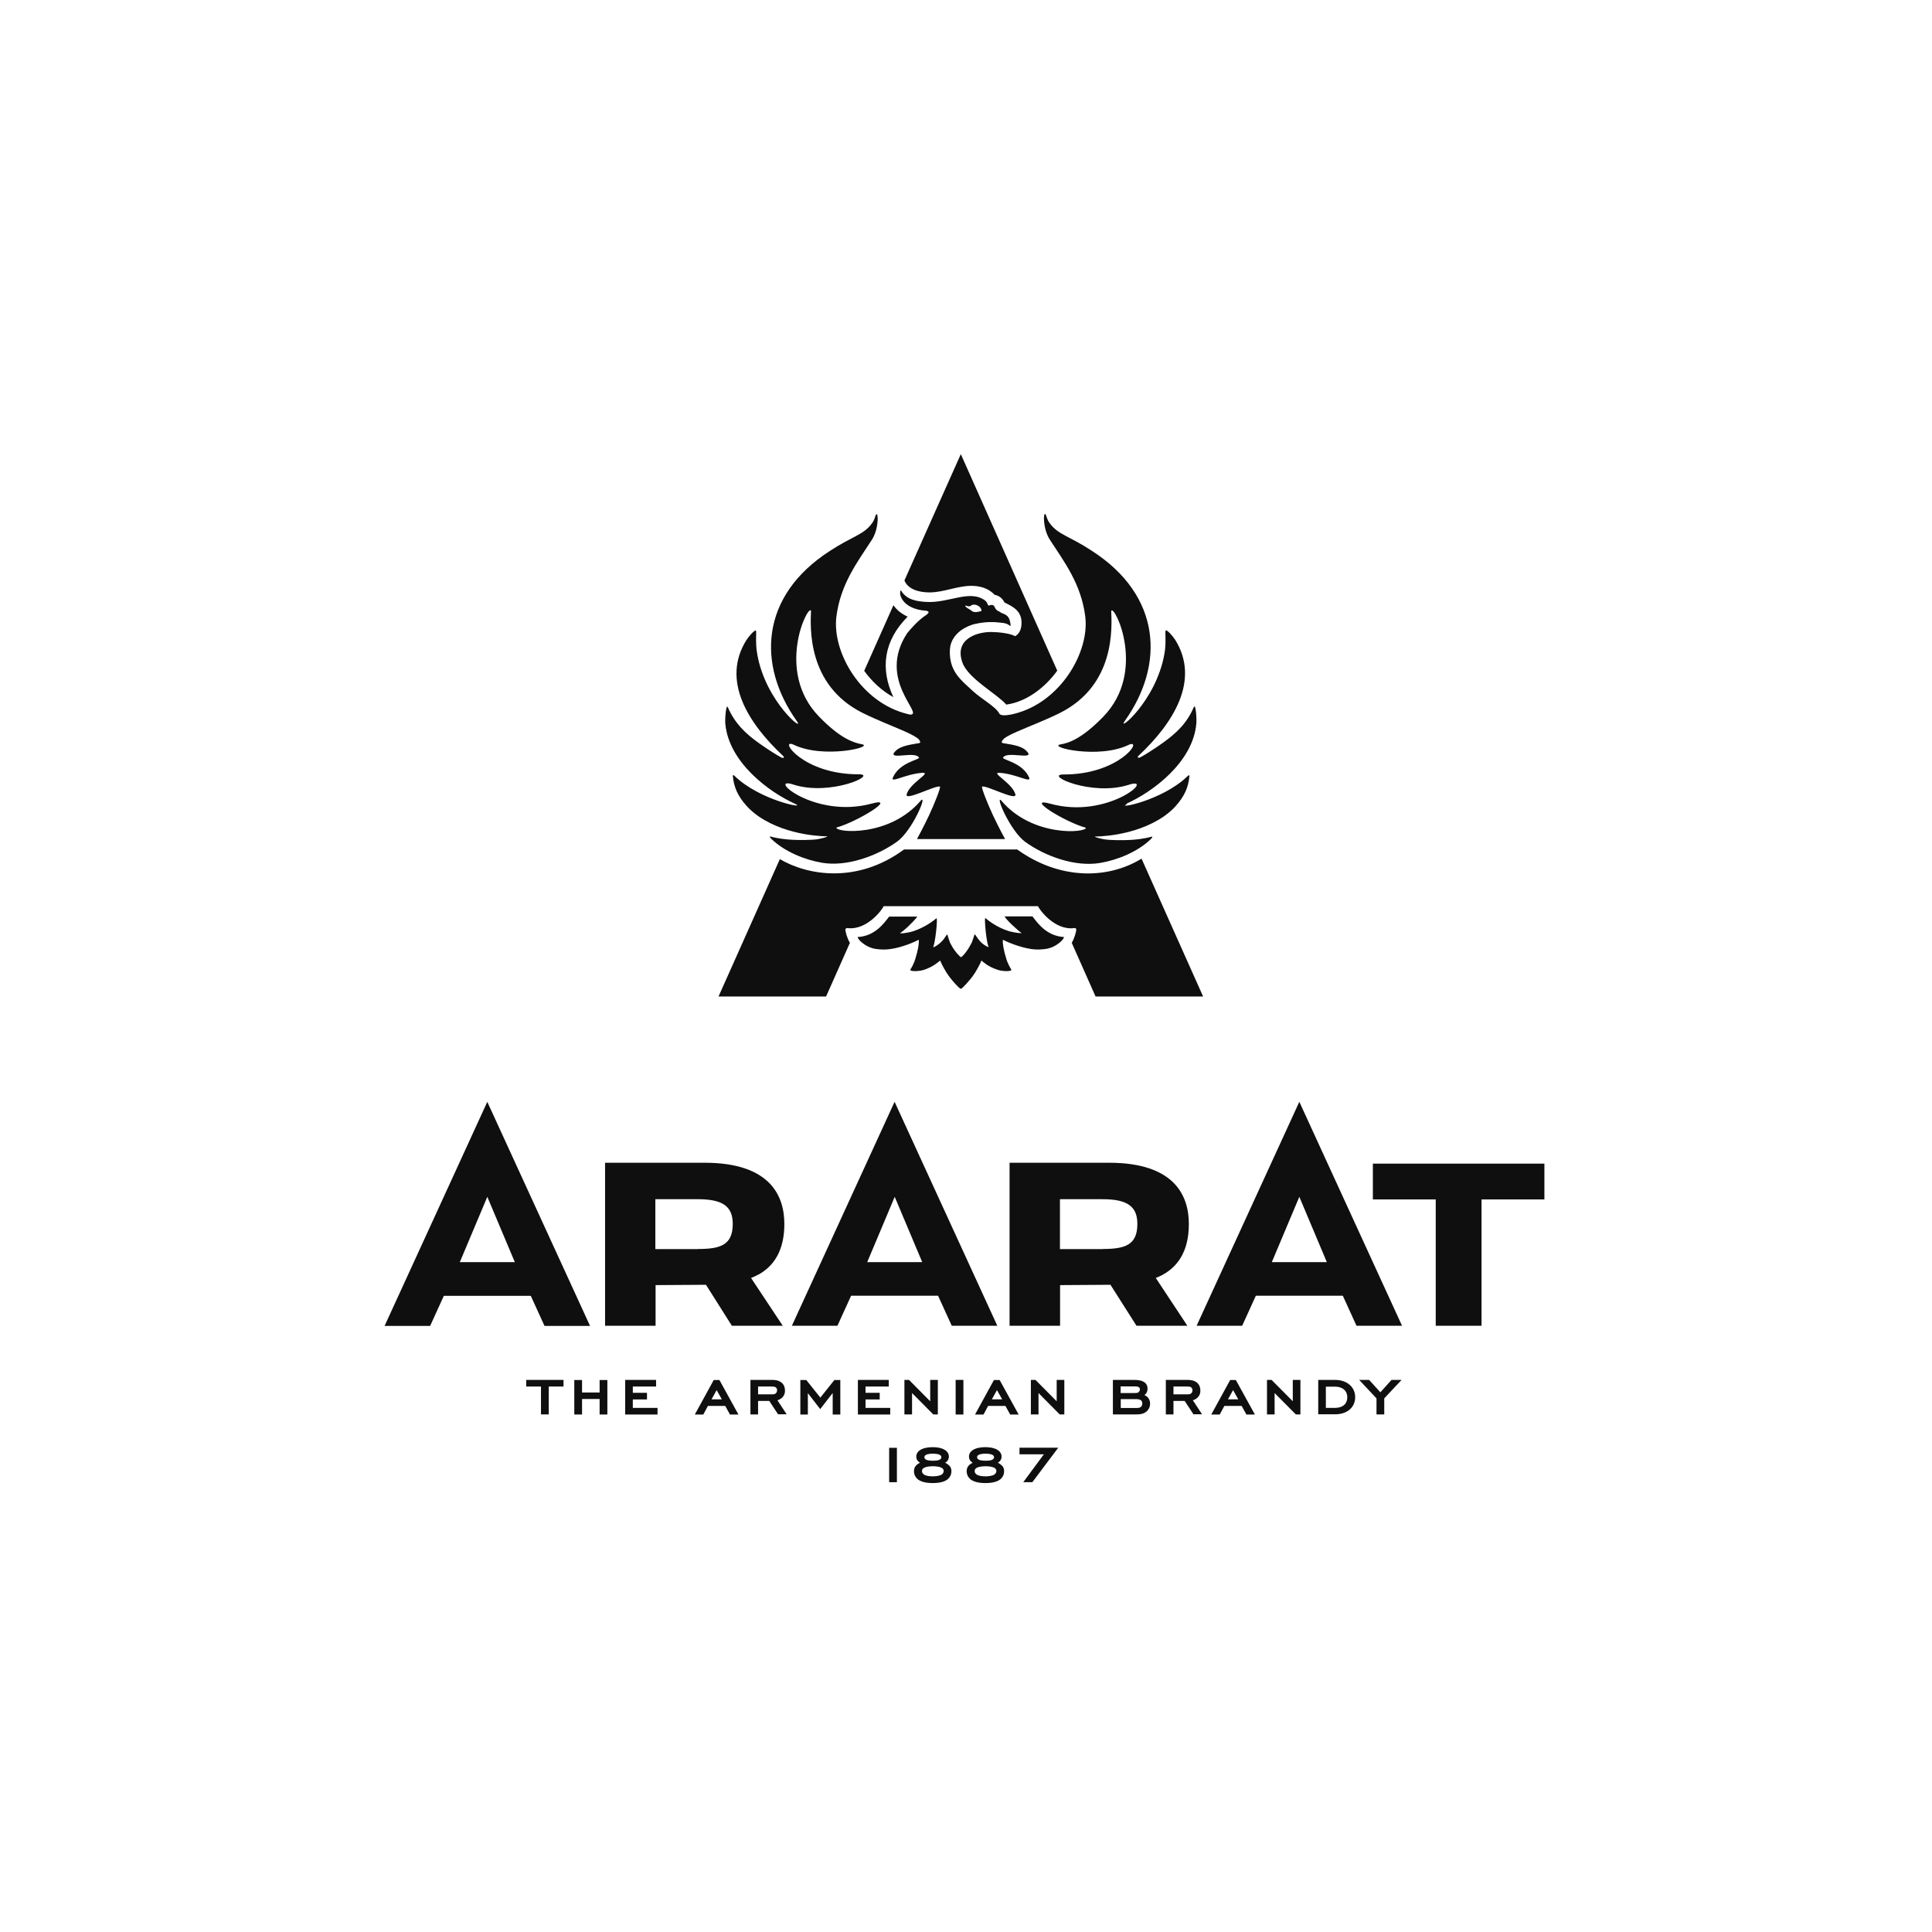 <?xml version="1.0" encoding="UTF-8"?> <svg xmlns="http://www.w3.org/2000/svg" width="251" height="251" viewBox="0 0 251 251" fill="none"><path d="M98.518 165.605C100.517 164.506 101.901 162.491 101.901 159.024C101.901 157.22 101.461 155.233 99.934 153.683C98.408 152.147 95.811 151.062 91.577 151.062H78.609V172.243H85.172V166.958L91.593 166.916C91.593 166.916 91.672 166.916 91.719 166.916L95.087 172.243H101.697L97.573 166.028C97.904 165.901 98.219 165.76 98.518 165.591V165.605ZM90.696 162.279H85.14V155.797H90.664C93.875 155.797 95.197 156.713 95.197 159.01C95.197 161.744 93.607 162.265 90.696 162.265V162.279ZM151.068 165.605C153.067 164.506 154.452 162.491 154.452 159.024C154.452 157.22 154.011 155.233 152.485 153.683C150.958 152.147 148.361 151.062 144.128 151.062H131.159V172.243H137.722V166.958L144.143 166.916C144.143 166.916 144.222 166.916 144.269 166.916L147.653 172.243H154.263L150.155 166.028C150.47 165.901 150.801 165.76 151.1 165.591L151.068 165.605ZM143.262 162.279H137.706V155.797H143.23C146.441 155.797 147.763 156.713 147.763 159.01C147.763 161.744 146.174 162.265 143.262 162.265V162.279ZM200.644 151.175V155.825H192.476V172.243H186.527V155.825H178.359V151.175H200.644ZM63.311 143.143L49.965 172.257H55.883L57.661 168.353H68.961L70.74 172.257H76.657L63.311 143.157V143.143ZM59.738 163.971L63.311 155.487L66.884 163.971H59.754H59.738ZM116.223 143.143L102.877 172.243H108.795L110.573 168.339H121.873L123.652 172.243H129.57L116.223 143.143ZM112.667 163.971L116.239 155.487L119.812 163.971H112.682H112.667ZM168.805 143.143L155.459 172.243H161.377L163.155 168.339H174.455L176.234 172.243H182.151L168.805 143.143ZM165.233 163.971L168.805 155.487L172.378 163.971H165.248H165.233Z" fill="#0F0F0F"></path><path d="M71.275 183.756H70.283V180.134H68.363V179.274H73.211V180.134H71.291V183.756H71.275Z" fill="#0F0F0F"></path><path d="M77.9 181.754H75.618V183.769H74.61V179.288H75.618V180.909H77.9V179.288H78.907V183.769H77.9V181.754Z" fill="#0F0F0F"></path><path d="M81.222 179.274H85.235V180.134H82.213V180.951H84.055V181.811H82.213V182.91H85.424V183.77H81.222V179.289V179.274Z" fill="#0F0F0F"></path><path d="M94.252 182.656H91.97L91.372 183.769H90.27L92.726 179.288H93.465L95.936 183.769H94.835L94.221 182.656H94.252ZM92.442 181.796H93.78L93.103 180.599L92.442 181.796Z" fill="#0F0F0F"></path><path d="M99.919 182.008H98.487V183.756H97.495V179.274H100.36C100.674 179.274 101.194 179.317 101.571 179.655C101.918 179.965 101.981 180.359 101.981 180.67C101.981 180.923 101.933 181.219 101.697 181.487C101.54 181.67 101.288 181.839 101.005 181.924L102.201 183.742H101.083L99.935 181.994L99.919 182.008ZM100.8 181.008C100.91 180.909 100.958 180.754 100.958 180.613C100.958 180.402 100.847 180.275 100.753 180.219C100.611 180.134 100.407 180.134 100.218 180.134H98.487V181.149H100.297C100.47 181.149 100.659 181.149 100.8 181.008Z" fill="#0F0F0F"></path><path d="M108.165 180.993L106.56 183.065L104.954 180.993V183.769H103.979V179.288H104.75L106.575 181.571L108.401 179.288H109.172V183.769H108.181V180.993H108.165Z" fill="#0F0F0F"></path><path d="M111.455 179.274H115.468V180.134H112.447V180.951H114.288V181.811H112.447V182.91H115.657V183.77H111.455V179.289V179.274Z" fill="#0F0F0F"></path><path d="M118.491 180.98V183.756H117.499V179.274H118.097L120.851 182.051V179.274H121.843V183.756H121.245L118.491 180.98Z" fill="#0F0F0F"></path><path d="M124.155 179.274H125.163V183.77H124.155V179.274Z" fill="#0F0F0F"></path><path d="M130.656 182.656H128.374L127.776 183.769H126.674L129.129 179.288H129.869L132.34 183.769H131.238L130.624 182.656H130.656ZM128.861 181.796H130.199L129.522 180.599L128.861 181.796Z" fill="#0F0F0F"></path><path d="M134.92 180.98V183.756H133.929V179.274H134.527L137.281 182.051V179.274H138.273V183.756H137.674L134.92 180.98Z" fill="#0F0F0F"></path><path d="M148.77 179.655C149.038 179.894 149.085 180.19 149.085 180.402C149.085 180.937 148.802 181.163 148.676 181.247C148.849 181.318 149.069 181.43 149.227 181.684C149.368 181.91 149.416 182.121 149.416 182.361C149.416 182.84 149.195 183.15 148.991 183.347C148.582 183.713 148.078 183.756 147.653 183.756H144.584V179.274H147.338C147.795 179.274 148.393 179.317 148.77 179.655ZM147.905 180.881C147.905 180.881 148.094 180.726 148.094 180.515C148.094 180.416 148.078 180.275 147.905 180.19C147.763 180.12 147.496 180.12 147.433 180.12H145.591V180.98H147.433C147.59 180.98 147.795 180.965 147.905 180.895V180.881ZM148.188 182.811C148.33 182.713 148.408 182.501 148.408 182.332C148.408 182.079 148.267 181.952 148.235 181.924C148.094 181.811 147.826 181.769 147.637 181.769H145.607V182.924H147.559C147.779 182.924 148.046 182.924 148.204 182.797L148.188 182.811Z" fill="#0F0F0F"></path><path d="M153.886 182.008H152.453V183.756H151.462V179.274H154.326C154.641 179.274 155.16 179.317 155.538 179.655C155.884 179.965 155.947 180.359 155.947 180.67C155.947 180.923 155.9 181.219 155.664 181.487C155.507 181.67 155.255 181.839 154.972 181.924L156.168 183.742H155.05L153.901 181.994L153.886 182.008ZM154.767 181.008C154.877 180.909 154.924 180.754 154.924 180.613C154.924 180.402 154.814 180.275 154.72 180.219C154.578 180.134 154.374 180.134 154.185 180.134H152.453V181.149H154.263C154.436 181.149 154.625 181.149 154.767 181.008Z" fill="#0F0F0F"></path><path d="M161.346 182.656H159.064L158.466 183.769H157.364L159.819 179.288H160.559L163.03 183.769H161.928L161.315 182.656H161.346ZM159.536 181.796H160.874L160.197 180.599L159.536 181.796Z" fill="#0F0F0F"></path><path d="M165.594 180.98V183.756H164.603V179.274H165.201L167.955 182.051V179.274H168.946V183.756H168.348L165.594 180.98Z" fill="#0F0F0F"></path><path d="M171.26 183.756V179.274H173.447C175.037 179.274 176.06 180.233 176.06 181.515C176.06 182.797 175.084 183.742 173.447 183.742H171.26V183.756ZM172.251 180.134V182.91H173.432C174.486 182.91 175.037 182.346 175.037 181.529C175.037 180.712 174.455 180.148 173.432 180.148H172.251V180.134Z" fill="#0F0F0F"></path><path d="M179.822 183.756H178.831V181.67L176.58 179.274H177.871L179.334 180.881L180.782 179.274H182.089L179.838 181.67V183.756H179.822Z" fill="#0F0F0F"></path><path d="M115.516 188.096H116.523V192.563H115.516V188.096Z" fill="#0F0F0F"></path><path d="M123.369 190.435C123.558 190.66 123.605 190.914 123.605 191.125C123.605 191.618 123.385 191.942 123.165 192.14C122.818 192.45 122.22 192.675 121.166 192.675C120.111 192.675 119.529 192.436 119.183 192.14C118.963 191.942 118.742 191.618 118.742 191.125C118.742 190.9 118.789 190.66 118.978 190.435C119.12 190.265 119.325 190.125 119.529 190.04C119.309 189.913 119.041 189.674 119.041 189.237C119.041 188.884 119.199 188.645 119.45 188.448C119.875 188.123 120.552 188.011 121.15 188.011C121.418 188.011 122.331 188.025 122.866 188.448C123.117 188.645 123.275 188.884 123.275 189.237C123.275 189.674 123.007 189.913 122.787 190.04C122.992 190.125 123.196 190.265 123.338 190.435H123.369ZM120.033 190.702C119.844 190.815 119.781 190.942 119.781 191.111C119.781 191.28 119.844 191.435 120.033 191.562C120.348 191.787 120.93 191.801 121.213 191.801C121.449 191.801 122.032 191.773 122.346 191.562C122.519 191.435 122.598 191.28 122.598 191.111C122.598 190.942 122.535 190.801 122.346 190.702C122.063 190.533 121.559 190.491 121.197 190.491C120.835 190.491 120.332 190.533 120.048 190.702H120.033ZM120.253 189.039C120.143 189.11 120.096 189.209 120.096 189.321C120.096 189.42 120.127 189.519 120.285 189.617C120.505 189.758 121.009 189.772 121.197 189.772C121.386 189.772 121.89 189.772 122.11 189.617C122.268 189.519 122.299 189.42 122.299 189.321C122.299 189.209 122.252 189.124 122.142 189.039C121.874 188.856 121.276 188.856 121.197 188.856C121.119 188.856 120.521 188.856 120.253 189.039Z" fill="#0F0F0F"></path><path d="M130.215 190.435C130.404 190.66 130.451 190.914 130.451 191.125C130.451 191.618 130.231 191.942 130.01 192.14C129.664 192.45 129.066 192.675 128.012 192.675C126.957 192.675 126.375 192.436 126.029 192.14C125.808 191.942 125.588 191.618 125.588 191.125C125.588 190.9 125.635 190.66 125.824 190.435C125.966 190.265 126.17 190.125 126.375 190.04C126.154 189.913 125.887 189.674 125.887 189.237C125.887 188.884 126.044 188.645 126.296 188.448C126.721 188.123 127.398 188.011 127.996 188.011C128.263 188.011 129.176 188.025 129.711 188.448C129.963 188.645 130.121 188.884 130.121 189.237C130.121 189.674 129.853 189.913 129.633 190.04C129.837 190.125 130.042 190.265 130.184 190.435H130.215ZM126.878 190.702C126.69 190.815 126.627 190.942 126.627 191.111C126.627 191.28 126.69 191.435 126.878 191.562C127.193 191.787 127.776 191.801 128.059 191.801C128.295 191.801 128.877 191.773 129.192 191.562C129.365 191.435 129.444 191.28 129.444 191.111C129.444 190.942 129.381 190.801 129.192 190.702C128.909 190.533 128.405 190.491 128.043 190.491C127.681 190.491 127.177 190.533 126.894 190.702H126.878ZM127.099 189.039C126.989 189.11 126.941 189.209 126.941 189.321C126.941 189.42 126.973 189.519 127.13 189.617C127.351 189.758 127.854 189.772 128.043 189.772C128.232 189.772 128.736 189.772 128.956 189.617C129.113 189.519 129.145 189.42 129.145 189.321C129.145 189.209 129.098 189.124 128.987 189.039C128.72 188.856 128.122 188.856 128.043 188.856C127.964 188.856 127.366 188.856 127.099 189.039Z" fill="#0F0F0F"></path><path d="M132.938 192.562L135.614 188.941H132.45V188.081H137.486L134.118 192.562H132.922H132.938Z" fill="#0F0F0F"></path><path d="M148.312 111.566L156.304 129.46H142.332L139.238 122.492C139.625 121.805 139.779 121.141 139.831 120.786C139.831 120.644 139.728 120.549 139.573 120.572C136.969 120.928 134.959 118.06 134.856 117.728H124.827H114.799C114.696 118.06 112.685 120.904 110.081 120.572C109.953 120.572 109.824 120.644 109.824 120.786C109.875 121.165 110.03 121.829 110.417 122.492L107.323 129.46H93.351L101.316 111.614C104.848 113.699 111.319 114.884 117.454 110.358H119.079C120.342 110.358 130.86 110.358 132.149 110.358C137.537 114.245 143.775 114.316 148.287 111.566H148.312ZM117.506 75.424C117.97 76.585 119.439 76.965 120.754 76.965C122.585 76.965 124.389 76.111 126.168 76.111C127.276 76.111 128.411 76.396 129.21 77.273C129.674 77.367 130.164 77.604 130.499 78.268C131.478 78.766 132.716 79.287 132.716 80.899C132.716 81.681 132.484 82.297 131.891 82.653C131.246 82.273 129.648 82.107 128.746 82.107C126.761 82.107 123.925 83.126 125.059 86.136C125.833 88.198 129.622 90.213 130.731 91.54C133.309 91.184 135.706 89.407 137.356 87.132L124.827 59L117.506 75.4V75.424ZM116.062 78.647L112.273 87.156C113.278 88.53 114.541 89.739 116.062 90.568C114.335 86.871 114.799 83.245 117.918 80.117C117.093 79.737 116.475 79.216 116.088 78.647H116.062ZM124.827 124.364C124.827 124.364 124.131 123.796 123.564 122.729C123.281 122.279 123.126 121.426 123.049 121.402C122.971 121.426 122.688 121.971 122.378 122.279C121.94 122.729 121.528 122.966 121.244 123.085C121.476 122.303 121.605 121.236 121.682 120.335C121.708 119.98 121.76 119.293 121.656 119.293C121.373 119.553 120.187 120.478 118.666 120.975C118.382 121.07 117.506 121.283 116.913 121.26C117.248 121.023 117.635 120.691 117.944 120.407C118.305 120.051 118.847 119.53 119.182 119.079H115.521C114.876 119.885 113.716 121.615 111.448 121.734C111.293 121.876 112.376 123.132 113.897 123.298C114.464 123.369 115.005 123.393 115.676 123.298C117.274 123.085 118.975 122.303 119.362 122.089C119.439 122.611 119.156 123.819 118.975 124.364C118.743 125.265 118.357 125.81 118.254 126C118.279 126.26 119.62 126.189 120.161 125.952C121.27 125.573 121.863 125.004 122.146 124.791C122.327 125.265 122.842 126.237 123.306 126.853C123.719 127.422 124.647 128.464 124.827 128.464C125.008 128.464 125.91 127.422 126.348 126.853C126.812 126.237 127.328 125.241 127.508 124.791C127.766 125.004 128.359 125.573 129.493 125.952C130.035 126.189 131.375 126.26 131.401 126C131.298 125.786 130.911 125.265 130.679 124.364C130.499 123.819 130.215 122.611 130.293 122.089C130.679 122.303 132.381 123.061 133.979 123.298C134.649 123.393 135.165 123.369 135.758 123.298C137.279 123.132 138.362 121.876 138.207 121.734C135.938 121.592 134.778 119.885 134.134 119.056H130.499C130.808 119.53 131.375 120.051 131.736 120.383C132.046 120.667 132.432 121.023 132.742 121.236C132.149 121.236 131.298 121.046 131.014 120.952C129.493 120.478 128.308 119.53 128.024 119.269C127.921 119.269 127.972 119.956 127.998 120.312C128.076 121.212 128.179 122.279 128.436 123.061C128.153 122.942 127.715 122.729 127.302 122.255C126.993 121.923 126.709 121.402 126.632 121.378C126.58 121.378 126.4 122.231 126.116 122.705C125.549 123.772 124.956 124.341 124.853 124.341L124.827 124.364ZM146.353 104.409C149.679 102.916 155.015 99.053 155.428 93.957C155.479 93.365 155.35 91.327 155.092 91.872C154.216 93.934 152.875 95.213 151.097 96.493C149.885 97.37 148.519 98.2 148.184 98.366C147.848 98.555 147.72 98.366 147.9 98.2C152.489 93.91 155.917 88.364 152.695 83.15C152.411 82.7 151.664 81.823 151.458 81.894C151.303 81.942 151.561 83.458 151.277 84.951C150.169 91.232 144.884 95.356 146.173 93.602C151.277 86.397 150.968 77.415 141.816 71.537C138.929 69.641 137.485 69.475 136.402 68.006C135.964 67.437 135.99 67.011 135.809 66.797C135.526 66.513 135.474 68.67 136.377 70.092C138.284 73.03 140.45 75.851 140.991 80.069C141.584 84.667 137.794 91.279 131.71 92.749C131.71 92.749 131.582 92.772 131.401 92.82C130.911 92.915 130.009 93.057 129.829 92.701C129.365 91.801 127.457 90.782 126.374 89.763C125.162 88.649 124.209 87.867 123.719 86.587C123.409 85.781 123.306 84.667 123.487 83.838C123.822 82.487 124.982 81.586 126.374 81.136C126.451 81.136 126.606 81.065 126.658 81.065C128.204 80.709 129.365 80.828 129.803 80.875C130.138 80.899 130.55 80.946 130.834 81.065C131.298 81.278 131.324 81.562 131.272 81.017C131.143 80.022 130.705 79.856 130.086 79.619C129.906 79.477 129.674 79.382 129.597 79.335C129.107 79.05 129.339 78.505 128.694 78.6C128.204 78.861 128.436 78.363 127.998 78.031C125.987 76.514 123.255 78.41 120.239 78.197C118.898 78.102 118.022 77.865 117.351 77.13C117.197 76.988 117.093 76.704 117.016 76.704C116.965 76.728 116.939 76.965 116.939 77.107C117.042 78.055 118.047 79.169 120.213 79.335C120.728 79.382 120.806 79.572 120.29 79.927C119.285 80.567 118.228 81.799 117.867 82.25C113.845 88.341 120.135 92.844 118.254 92.844C118.073 92.796 117.944 92.772 117.944 92.772C111.834 91.303 108.071 84.691 108.664 80.093C109.205 75.874 111.37 73.054 113.278 70.115C114.18 68.717 114.129 66.56 113.845 66.821C113.665 67.034 113.691 67.461 113.252 68.03C112.17 69.499 110.726 69.665 107.839 71.561C98.687 77.439 98.378 86.421 103.482 93.626C104.771 95.379 99.46 91.256 98.378 84.975C98.094 83.482 98.326 81.965 98.197 81.918C97.991 81.847 97.243 82.724 96.96 83.174C93.712 88.388 97.14 93.91 101.755 98.223C101.935 98.389 101.806 98.579 101.471 98.389C101.136 98.223 99.77 97.394 98.558 96.517C96.779 95.237 95.465 93.957 94.562 91.895C94.33 91.35 94.175 93.389 94.227 93.981C94.665 99.077 99.976 102.94 103.301 104.433C104.951 105.167 98.713 104.006 95.439 100.807C95.258 100.664 95.207 100.664 95.207 100.807C95.336 102.205 95.8 103.366 96.986 104.693C97.424 105.191 97.965 105.641 98.532 106.044C102.425 108.722 107.478 108.651 107.478 108.651C107.504 108.746 106.73 108.936 106.189 109.031C105.39 109.149 103.714 109.149 102.941 109.102C101.162 109.007 100.182 108.699 100.105 108.675C99.924 108.651 100.053 108.841 100.234 109.007C101.935 110.642 104.539 111.709 106.807 112.088C110.004 112.633 113.948 111.211 116.552 109.339C118.511 107.917 120.471 103.271 119.671 103.959C115.573 108.841 108.509 108.154 108.664 107.514C111.422 106.755 116.629 103.508 113.304 104.385C105.751 106.471 99.434 100.712 103.121 101.944C107.916 103.461 114.077 100.617 111.602 100.593C104.281 100.641 101.136 95.901 103.069 96.73C106.962 98.65 113.742 97.015 111.938 96.683C110.932 96.493 109.205 95.996 106.369 93.057C100.724 87.203 104.926 78.529 105.364 79.335C105.286 81.468 104.822 88.98 112.041 92.606C113.948 93.555 116.062 94.36 117.558 95.024C118.486 95.451 119.182 95.806 119.414 96.114C119.568 96.327 119.62 96.517 119.414 96.541C117.867 96.801 116.733 96.967 116.114 97.844C115.727 98.674 118.898 97.584 119.388 98.413C119.568 98.697 116.887 99.005 116.011 100.996C115.624 101.826 117.635 100.546 119.826 100.404C121.115 100.333 118.176 101.731 117.79 103.2C117.532 104.148 121.682 101.921 122.12 102.205C122.224 102.3 121.502 104.219 120.677 105.973C119.929 107.561 119.13 109.007 119.13 109.007H130.576C130.576 109.007 129.777 107.561 129.029 105.973C128.204 104.219 127.483 102.3 127.586 102.205C128.024 101.921 132.149 104.148 131.917 103.2C131.53 101.731 128.591 100.309 129.88 100.404C132.046 100.546 134.056 101.826 133.695 100.996C132.819 99.029 130.138 98.721 130.318 98.413C130.808 97.584 133.979 98.65 133.592 97.844C132.974 96.944 131.839 96.801 130.293 96.541C130.086 96.517 130.112 96.304 130.293 96.114C130.525 95.806 131.221 95.451 132.149 95.048C133.644 94.384 135.784 93.578 137.691 92.63C144.935 89.004 144.446 81.491 144.368 79.358C144.806 78.552 149.009 87.227 143.363 93.081C140.527 96.019 138.8 96.541 137.794 96.707C135.99 97.038 142.77 98.674 146.663 96.754C148.596 95.924 145.451 100.664 138.13 100.617C135.655 100.664 141.816 103.485 146.611 101.968C150.297 100.759 143.981 106.518 136.428 104.409C133.103 103.508 138.284 106.779 141.068 107.537C141.223 108.177 134.134 108.841 130.061 103.982C129.261 103.271 131.246 107.94 133.18 109.362C135.784 111.258 139.702 112.657 142.925 112.112C145.193 111.732 147.797 110.666 149.498 109.031C149.679 108.865 149.782 108.651 149.627 108.699C149.55 108.699 148.596 109.031 146.791 109.125C146.044 109.173 144.368 109.173 143.543 109.054C143.028 108.983 142.228 108.77 142.254 108.675C142.254 108.675 147.307 108.746 151.2 106.068C151.767 105.665 152.308 105.215 152.747 104.717C153.932 103.39 154.396 102.229 154.525 100.83C154.525 100.688 154.474 100.664 154.293 100.83C151.019 104.03 144.781 105.191 146.431 104.456L146.353 104.409ZM125.859 78.789C126.065 78.789 126.168 78.624 126.323 78.576C126.864 78.434 127.56 78.884 127.508 79.382C127.096 79.477 126.709 79.619 126.323 79.429C126.168 79.287 125.987 79.192 125.807 79.074C125.652 78.979 125.369 78.837 125.42 78.671C125.549 78.671 125.755 78.789 125.884 78.766L125.859 78.789Z" fill="#0F0F0F"></path></svg> 